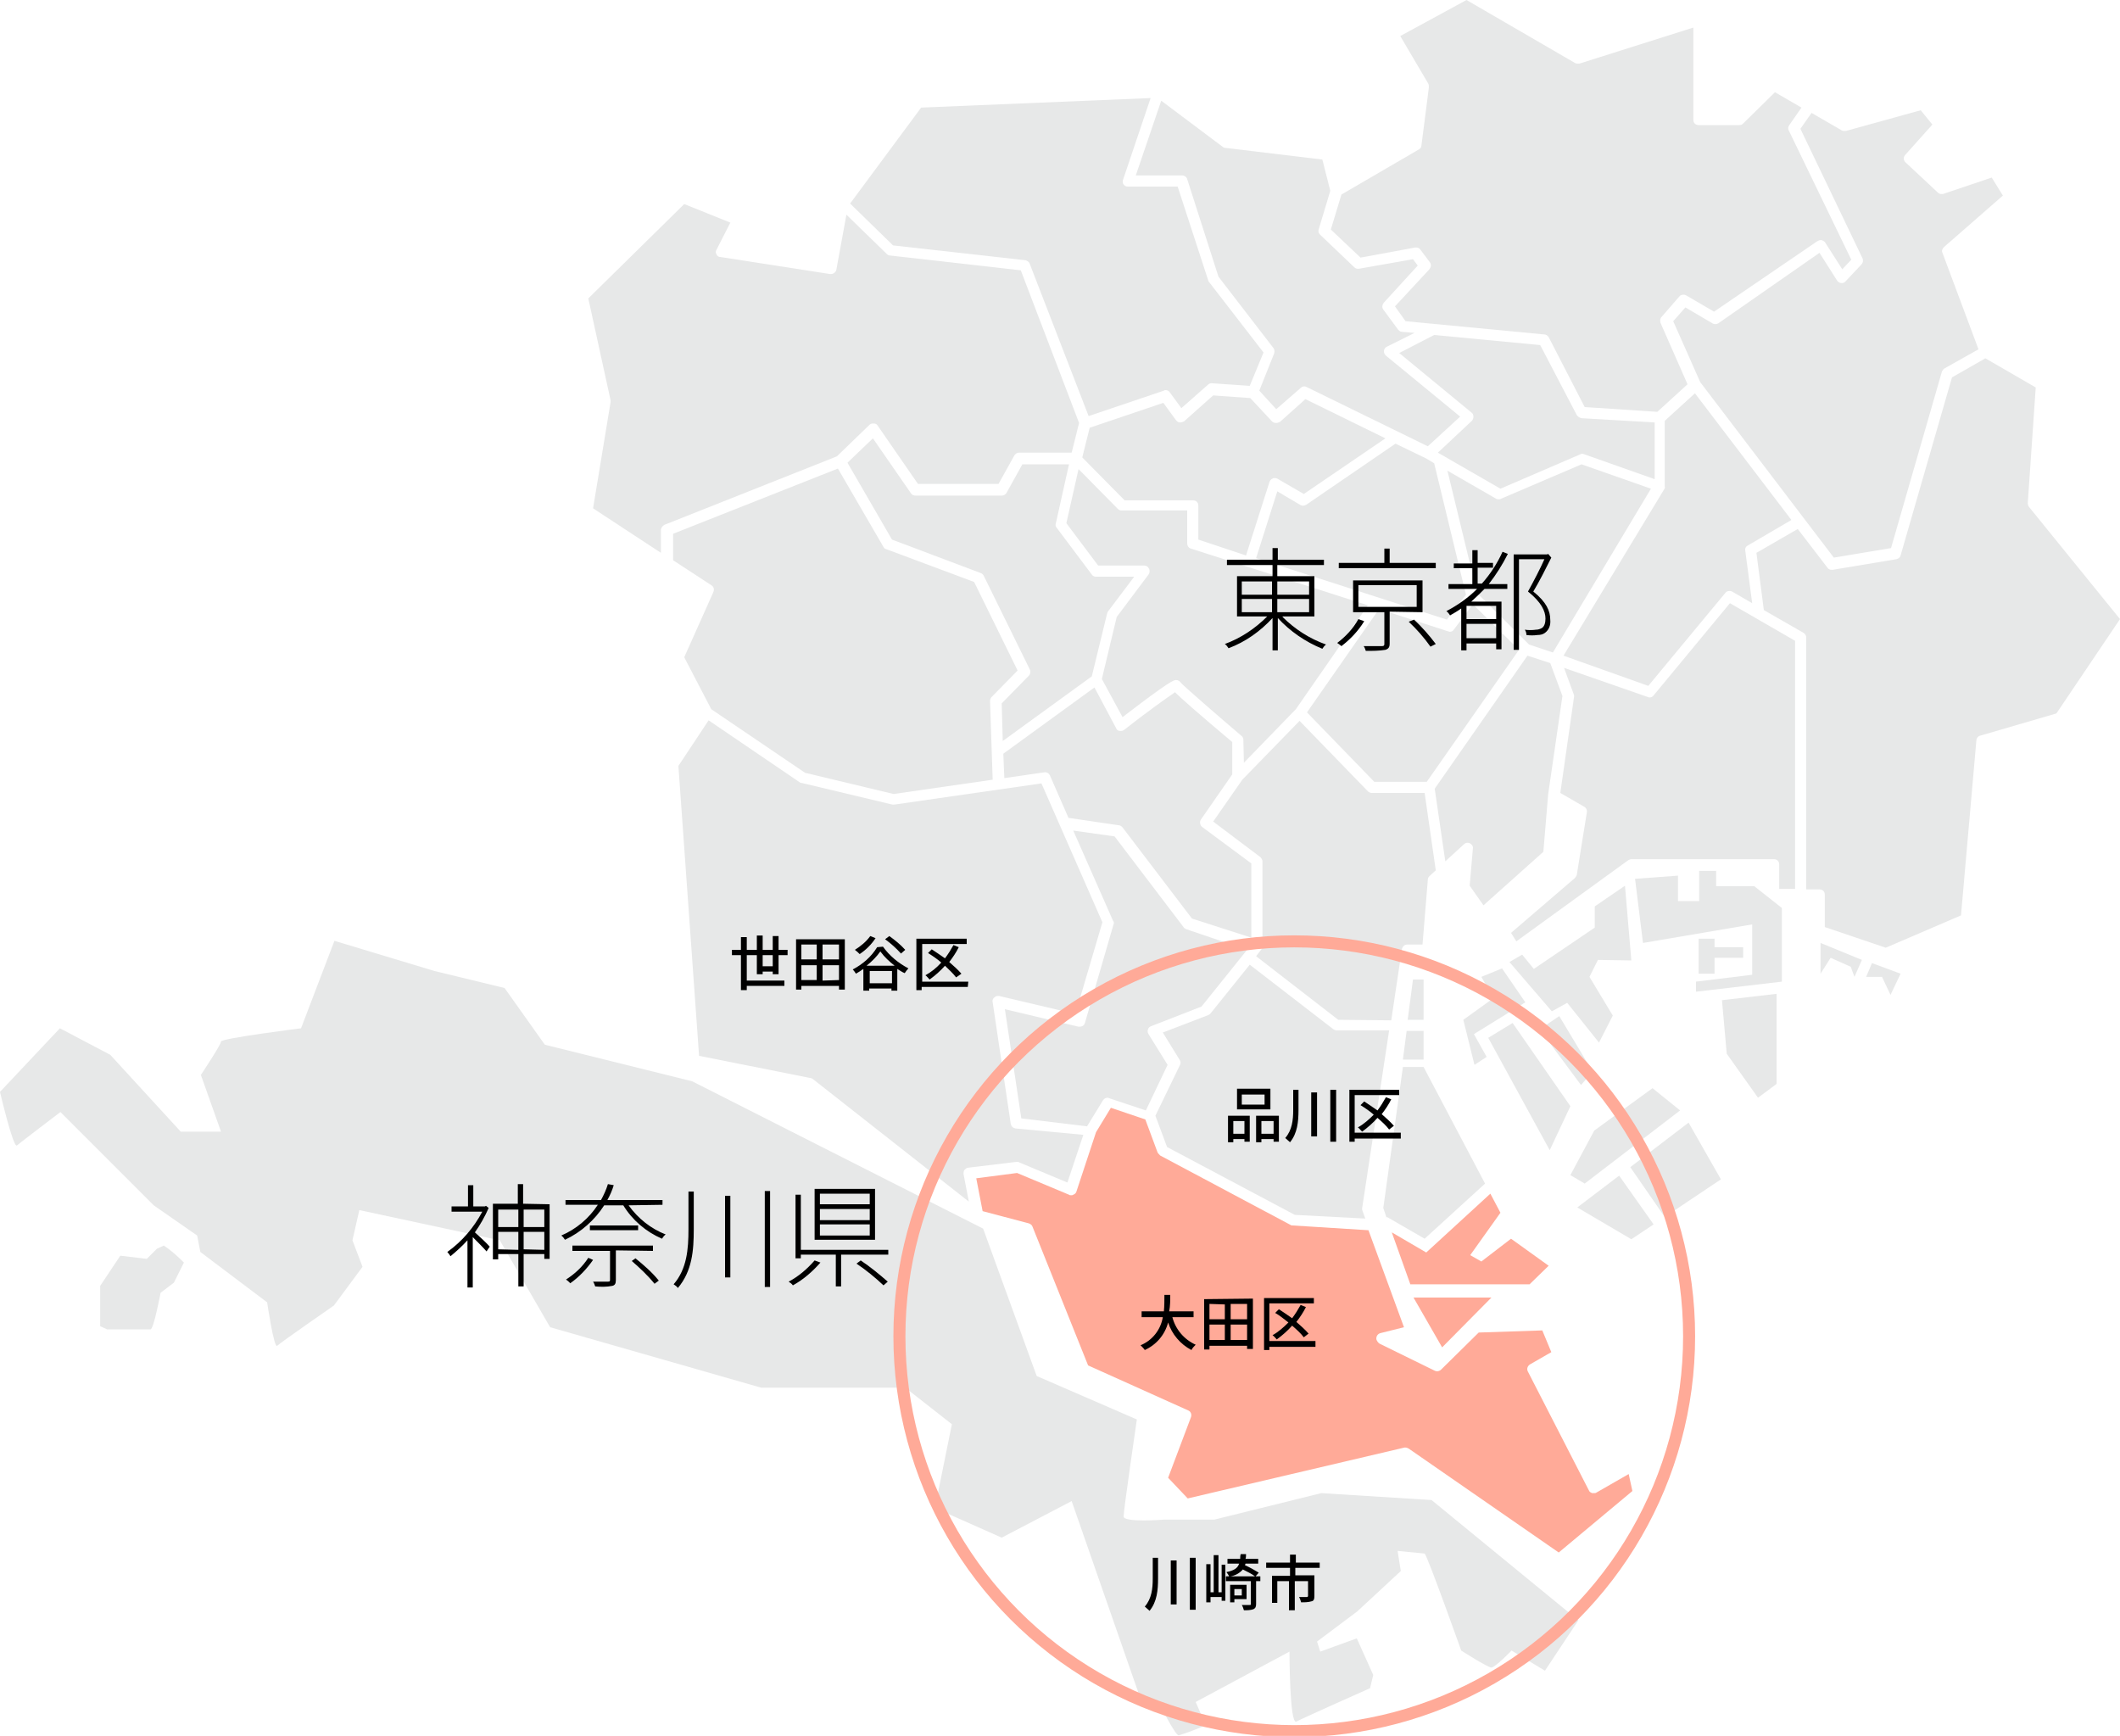 <?xml version="1.0" encoding="utf-8"?>
<!-- Generator: Adobe Illustrator 23.1.1, SVG Export Plug-In . SVG Version: 6.00 Build 0)  -->
<svg version="1.1" id="レイヤー_1" xmlns="http://www.w3.org/2000/svg" xmlns:xlink="http://www.w3.org/1999/xlink" x="0px"
	 y="0px" viewBox="0 0 400 327.5" style="enable-background:new 0 0 400 327.5;" xml:space="preserve">
<style type="text/css">
	.st0{fill:#E7E8E8;}
	.st1{fill:#FFAA98;}
	.st2{fill:none;stroke:#FFAA98;stroke-width:2.268;stroke-miterlimit:10;}
</style>
<g>
	<g id="レイヤー_1-2">
		<path class="st0" d="M153.4,203.6c-0.1-0.1-0.3-0.2-0.4-0.2l-21.1-4.2l-3.9-54.7l5.7-8.6l17.2,11.7c0.1,0.1,0.2,0.1,0.3,0.1
			l17.2,4.1h0.2h0.1l27.8-4L208,174l-5.1,17.3l-14.4-3.4c-0.1,0-0.2,0-0.2,0c-0.3,0-0.5,0.1-0.7,0.3c-0.3,0.2-0.4,0.6-0.3,0.9
			l3.4,22.9c0.1,0.5,0.4,0.8,0.9,0.9l12.8,1.2l-3,9l-9.1-3.8c-0.1-0.1-0.3-0.1-0.4-0.1h-0.1l-9.1,1.1c-0.3,0-0.5,0.2-0.7,0.4
			s-0.2,0.5-0.2,0.8l1,5.2L153.4,203.6z"/>
		<path class="st0" d="M151.9,145.8l-17.7-12l-5.1-9.8l5.5-12.3c0.2-0.5,0.1-1-0.4-1.3l-7.2-4.7v-5l31.1-12.3l8.6,14.8
			c0.1,0.2,0.3,0.4,0.5,0.4l16.6,6.2l8.2,16.7l-4.9,5c-0.2,0.2-0.3,0.5-0.3,0.8l0.5,14.8l-18.7,2.7L151.9,145.8z"/>
		<path class="st0" d="M224.9,173.3l-13.1-17.2c-0.2-0.2-0.4-0.4-0.7-0.4l-9.5-1.4l-3.5-8c-0.2-0.4-0.5-0.6-0.9-0.6h-0.1l-7.6,1.1
			l-0.2-4.6l17.2-12.5l4.1,7.7c0.1,0.3,0.4,0.5,0.7,0.5h0.2c0.2,0,0.5-0.1,0.6-0.2c3.8-3,8.1-6.1,9.6-7.1c1.1,1.1,3.8,3.5,10.8,9.4
			v6.1l-5.9,8.5c-0.3,0.4-0.2,1.1,0.2,1.4l0,0l9.3,6.9v14L224.9,173.3z"/>
		<path class="st0" d="M192.7,211l-3.1-20.6l13.9,3.3c0.1,0,0.2,0,0.2,0c0.5,0,0.9-0.3,1-0.7l5.4-18.6c0.1-0.2,0.1-0.5-0.1-0.7
			l-7.5-17l7.8,1.1l13,17.1c0.1,0.2,0.3,0.3,0.5,0.4l11.5,3.9l-8.6,10.7l-9.5,3.7c-0.3,0.1-0.5,0.3-0.6,0.6s-0.1,0.6,0.1,0.9
			l3.6,5.8l-4.1,8.6l-6.9-2.3c-0.1,0-0.2-0.1-0.3-0.1c-0.4,0-0.7,0.2-0.9,0.5l-3,4.9L192.7,211z"/>
		<path class="st0" d="M244.3,229.2l-24.1-12.8l-2.2-5.9l4.6-9.5c0.2-0.3,0.2-0.7,0-1l-3.2-5.2l8.6-3.3c0.2-0.1,0.3-0.2,0.4-0.3
			l7.4-9.2l15.8,12.2c0.2,0.1,0.4,0.2,0.6,0.2h9.9L257,228c0,0.2,0,0.3,0.1,0.5l0.5,1.4L244.3,229.2z"/>
		<path class="st0" d="M252.5,192.4l-15.5-12l1-1.3c0.2-0.2,0.2-0.4,0.2-0.6v-16c0-0.3-0.2-0.6-0.4-0.8l-8.9-6.7l5.5-7.9l10.8-11.1
			l12.9,13.3c0.2,0.2,0.5,0.3,0.7,0.3h10l2.1,14.6l-1.2,1.1c-0.2,0.2-0.3,0.4-0.3,0.7l-1,12.2h-2.9c-0.5,0-0.9,0.4-1,0.9l-2,13.4
			L252.5,192.4z"/>
		<path class="st0" d="M344.3,174.9v-6.1c0-0.6-0.4-1-1-1h-2.5v-47.5c0-0.4-0.2-0.7-0.5-0.9l-7.5-4.3l-1.4-10.8l7.8-4.5l5.6,7.3
			c0.2,0.3,0.5,0.4,0.8,0.4h0.2l12-2c0.4-0.1,0.7-0.3,0.8-0.7l9.7-33.6l6.3-3.6l9.5,5.5l-1.5,21.8c0,0.3,0.1,0.5,0.2,0.7l17.2,21.2
			l-12,17.8l-14.4,4.2c-0.4,0.1-0.7,0.5-0.7,0.9l-2.9,33l-14.2,6.1L344.3,174.9z"/>
		<path class="st0" d="M295,123.7l19-31.4c0.1-0.2,0.2-0.3,0.1-0.5V79.4l5.7-5.2L338,98.1l-8.2,4.8c-0.4,0.2-0.6,0.6-0.5,1l1.3,9.9
			l-3.8-2.2c-0.2-0.1-0.3-0.1-0.5-0.1c-0.3,0-0.6,0.1-0.8,0.4L311,129.4L295,123.7z"/>
		<path class="st0" d="M320.8,72.1l-5.1-11.5L318,58l5.1,3c0.3,0.2,0.8,0.2,1.1,0l19.1-13.3l3.3,5.2c0.2,0.3,0.5,0.5,0.8,0.5h0.1
			c0.3,0,0.5-0.1,0.7-0.3l3-3.2c0.3-0.3,0.4-0.8,0.2-1.2l-11.7-24.4l2.1-3l5.7,3.3c0.2,0.1,0.3,0.1,0.5,0.1c0.1,0,0.2,0,0.3,0
			l14.1-3.9l2.2,2.7l-5.1,5.7c-0.4,0.4-0.4,1,0,1.4l0,0l6.1,5.7c0.2,0.2,0.4,0.3,0.7,0.3c0.1,0,0.2,0,0.3,0l9.2-3.1l2.1,3.4
			l-11.1,9.7c-0.3,0.3-0.5,0.7-0.3,1.1l6.8,18.2l-6.4,3.6c-0.2,0.1-0.4,0.4-0.5,0.6l-9.6,33.3l-10.8,1.8L320.8,72.1z"/>
		<path class="st0" d="M299,76.8l-6.8-13.2c-0.2-0.3-0.5-0.5-0.8-0.5l-26.2-2.5l-2-2.8l6.5-7c0.3-0.4,0.4-0.9,0.1-1.3l-1.8-2.4
			c-0.2-0.3-0.5-0.4-0.8-0.4H267l-10.3,1.9l-5.6-5.3l2-6.6l14.6-8.5c0.3-0.2,0.5-0.4,0.5-0.8l1.4-10.9c0-0.2,0-0.5-0.1-0.7l-5.3-9
			L276.7,0l20.5,11.9c0.2,0.1,0.3,0.1,0.5,0.1c0.1,0,0.2,0,0.3,0l21.5-6.8v17.4c0,0.6,0.4,1,1,1h7.7c0.3,0,0.5-0.1,0.7-0.3l6-5.9
			l5,2.9l-2.3,3.3c-0.2,0.3-0.3,0.7-0.1,1L349.3,49l-1.7,1.8l-3.2-5c-0.1-0.2-0.4-0.4-0.7-0.5c-0.1,0-0.1,0-0.2,0
			c-0.2,0-0.4,0.1-0.6,0.2l-19.5,13.3l-5.3-3.1c-0.2-0.1-0.3-0.1-0.5-0.1c-0.3,0-0.6,0.1-0.8,0.4l-3.3,3.8c-0.3,0.3-0.3,0.7-0.2,1.1
			l5.1,11.6l-5.7,5.2L299,76.8z"/>
		<path class="st0" d="M271.3,85.4l6.4-6c0.2-0.2,0.3-0.5,0.3-0.8s-0.1-0.6-0.4-0.8L264,66.6l6.6-3.4l20,1.9l6.9,13.2
			c0.2,0.3,0.5,0.5,0.9,0.6l13.8,0.8v10.7l-13.3-4.7c-0.1,0-0.2-0.1-0.3-0.1c-0.1,0-0.3,0-0.4,0.1l-15.1,6.5L271.3,85.4z"/>
		<path class="st0" d="M288.5,121.6l-9.8-9.7l-5.6-23.1l9.2,5.3c0.2,0.1,0.3,0.1,0.5,0.1c0.1,0,0.3,0,0.4-0.1l15.2-6.5l13.1,4.6
			L293,123.1L288.5,121.6z"/>
		<path class="st0" d="M246.5,73c-0.4-0.2-0.8-0.1-1.1,0.2l-4.6,4l-3.2-3.5l2.8-7c0.1-0.3,0.1-0.7-0.1-1l-10.4-13.5L224,33.8
			c-0.1-0.4-0.5-0.7-1-0.7h-8.7l4.8-14.1l11.6,8.7c0.1,0.1,0.3,0.2,0.5,0.2l18.3,2.2L251,36l-2.2,7.3c-0.1,0.4,0,0.7,0.3,1l6.4,6.1
			c0.2,0.2,0.4,0.3,0.7,0.3c0.1,0,0.1,0,0.2,0l10.2-1.8l0.9,1.2l-6.4,7c-0.3,0.4-0.4,0.9-0.1,1.3l2.8,3.8c0.2,0.2,0.4,0.4,0.7,0.4
			l2.4,0.2l-5.2,2.6c-0.5,0.2-0.7,0.8-0.5,1.3c0.1,0.2,0.2,0.3,0.3,0.4l14,11.5l-6.1,5.6L246.5,73z"/>
		<path class="st0" d="M194.3,49.8c-0.1-0.4-0.5-0.6-0.8-0.7l-25-2.8l-8.1-7.9l13.4-18.1l43.3-1.8l-5.2,15.4
			c-0.1,0.3-0.1,0.7,0.1,0.9c0.2,0.3,0.5,0.4,0.8,0.4h9.4L228,53c0,0.1,0.1,0.2,0.2,0.3l10.2,13.2l-2.6,6.3l-7.2-0.5
			c-0.3,0-0.5,0.1-0.7,0.3l-5,4.4l-2.2-3c-0.2-0.3-0.5-0.4-0.8-0.4c-0.1,0-0.2,0-0.3,0.1l-14.2,4.8L194.3,49.8z"/>
		<path class="st0" d="M237,105.3l4-12.6l4.4,2.6c0.2,0.1,0.3,0.1,0.5,0.1s0.4-0.1,0.6-0.2l16.8-11.5l5.8,2.8l1.5,0.9l6,24.8
			l-3.6,4.7L237,105.3z"/>
		<path class="st0" d="M226.1,101.8v-6.4c0-0.6-0.4-1-1-1h-12.9l-8-8.1l1.4-5.6l13.9-4.7l2.4,3.3c0.2,0.2,0.4,0.4,0.7,0.4h0.1
			c0.2,0,0.5-0.1,0.7-0.2l5.5-4.9l7,0.5l4.1,4.4c0.2,0.2,0.5,0.3,0.8,0.3c0.2,0,0.5-0.1,0.7-0.2l4.8-4.3l15.1,7.4L246,93.2l-5-2.9
			c-0.2-0.1-0.3-0.1-0.5-0.1c-0.1,0-0.3,0-0.4,0.1c-0.3,0.1-0.5,0.4-0.6,0.7l-4.4,13.8L226.1,101.8z"/>
		<path class="st0" d="M111.9,95.9l3.3-20c0-0.1,0-0.3,0-0.4L111,56.3l18.1-17.8l8.7,3.5l-2.6,5.1c-0.2,0.3-0.2,0.6,0,0.9
			c0.1,0.3,0.4,0.5,0.8,0.5l20.6,3.2h0.2c0.5,0,0.9-0.4,1-0.8l1.9-10.4l7.6,7.4c0.2,0.2,0.4,0.3,0.6,0.3l24.7,2.8l11,28.8l-1.4,5.6
			h-9.9c-0.4,0-0.7,0.2-0.9,0.5l-3,5.4h-15.2l-7.6-11c-0.2-0.3-0.4-0.4-0.8-0.4h-0.1c-0.3,0-0.5,0.1-0.7,0.3l-6.1,5.9L125.4,99
			c-0.4,0.2-0.7,0.6-0.7,1v4.3L111.9,95.9z"/>
		<path class="st0" d="M259.3,147.5l-12.7-13.1l13.6-19.5l13,4.2c0.1,0,0.2,0.1,0.3,0.1c0.3,0,0.6-0.1,0.8-0.4l3.6-4.8l8.7,8.6
			l-17.4,24.9L259.3,147.5L259.3,147.5z"/>
		<path class="st0" d="M277.3,167.1l0.6-7c0.1-0.5-0.3-1-0.9-1.1h-0.1c-0.3,0-0.5,0.1-0.7,0.3l-3.5,3.2l-2-13.7l17.5-25.1l4.3,1.4
			l2.3,6.2l-2.7,18.6l-0.9,10.8l-11.3,10.1L277.3,167.1z"/>
		<path class="st0" d="M189,132.7l5.1-5.2c0.3-0.3,0.4-0.8,0.2-1.2l-8.7-17.7c-0.1-0.2-0.3-0.4-0.6-0.5l-16.7-6.3l-8.4-14.5l4.8-4.6
			l7.2,10.4c0.2,0.3,0.5,0.4,0.9,0.4H189c0.4,0,0.7-0.2,0.9-0.5l3-5.4h8.8l-2.5,11.2c-0.1,0.3,0,0.6,0.2,0.8l6.6,8.8
			c0.2,0.3,0.5,0.4,0.8,0.4h7.2l-4.9,6.5c-0.1,0.1-0.1,0.2-0.2,0.4l-2.9,11.9l-16.8,12.2L189,132.7z"/>
		<path class="st0" d="M234.6,139.6c0-0.3-0.1-0.6-0.4-0.8c-4.1-3.5-10.7-9.2-11.4-10c-0.2-0.3-0.5-0.5-0.9-0.5s-1,0-10.1,7
			l-3.9-7.2l2.8-11.7l6-8c0.2-0.3,0.3-0.7,0.1-1.1s-0.5-0.6-0.9-0.6h-8.7l-6-8l2.3-10.2l7.4,7.5c0.2,0.2,0.4,0.3,0.7,0.3H224v6.2
			c0,0.5,0.3,0.9,0.7,1l33.4,10.7l-13.6,19.6l-9.8,10.1L234.6,139.6z"/>
		<polygon class="st0" points="268.6,192.4 268.6,184.8 266.6,184.8 265.6,192.4 		"/>
		<polygon class="st0" points="265.4,194.5 264.7,199.9 268.6,199.9 268.6,194.5 		"/>
		<polygon class="st1" points="285.1,233.7 279.5,238 277.4,236.8 283.1,228.8 281.2,225.2 269.1,236.3 262.6,232.5 266.1,242.3 
			288.6,242.3 292.2,238.8 		"/>
		<polygon class="st0" points="261.7,229.6 268.8,233.7 280.2,223.3 268.6,201.3 264.7,201.3 261,227.9 261.6,229.7 		"/>
		<polygon class="st1" points="266.7,244.8 281.4,244.8 272.1,254.2 		"/>
		<polygon class="st0" points="308.5,165.8 316.6,165.2 316.6,170 320.6,170 320.6,164.3 323.8,164.3 323.8,167.2 331,167.2 
			336.2,171.3 336.2,185.2 320,187.1 320,185.2 330.6,183.9 330.6,174.4 310,177.9 		"/>
		<polygon class="st0" points="324.9,188.7 335.2,187.5 335.2,204.5 331.7,207.1 325.8,198.8 		"/>
		<polygon class="st0" points="328.9,180.7 323.5,180.7 323.5,183.7 320.5,183.7 320.5,177.1 323.5,177.1 323.5,178.7 328.9,178.7 
					"/>
		<polygon class="st0" points="306.6,167.1 300.9,171 300.9,175 289.4,182.8 287.2,180.1 284.8,181.5 292.8,190.8 295.7,189.2 
			301.7,196.7 304.3,191.6 299.9,184.3 301.5,181.1 307.8,181.2 		"/>
		<polygon class="st0" points="294.2,191.7 290.5,194.2 298.3,204.7 300.5,202.2 		"/>
		<polygon class="st0" points="285.4,193 280.8,195.8 292.4,217 296.3,208.7 		"/>
		<polygon class="st0" points="278.1,195.1 287.8,189.1 283.4,182.7 279.5,184.3 281.8,188.3 276.1,192.4 278.2,200.9 280.5,199.4 
					"/>
		<polygon class="st0" points="317,209.5 299,223.3 296.3,221.7 300.8,213.3 311.8,205.3 		"/>
		<polygon class="st0" points="314.1,229.6 324.7,222.5 318.6,211.8 307.6,220.2 		"/>
		<polygon class="st0" points="305.5,221.8 297.6,227.8 307.8,233.8 312,231 		"/>
		<polygon class="st0" points="345.4,180.7 349.2,182.4 349.9,184.3 351.3,181.1 343.5,177.9 343.5,183.7 		"/>
		<polygon class="st0" points="352.1,184.3 353.2,181.7 358.6,183.7 356.7,187.7 355.1,184.3 		"/>
		<path class="st1" d="M265.8,273.3c-0.2-0.1-0.4-0.2-0.6-0.2H265l-40.9,9.6l-3.7-3.9l4.3-11.4c0.2-0.5,0-1.1-0.5-1.3l-18.9-8.5
			l-10.5-26.2c-0.1-0.3-0.4-0.5-0.7-0.6l-8.7-2.3l-1.2-6.2l7.7-1l9.8,4.1c0.1,0.1,0.3,0.1,0.4,0.1c0.1,0,0.3,0,0.4-0.1
			c0.3-0.1,0.5-0.3,0.6-0.6l3.7-11.2l2.8-4.6l6.5,2.2l2.3,6.2c0.1,0.2,0.3,0.4,0.5,0.6l24.6,13.1c0.1,0.1,0.3,0.1,0.4,0.1l14.3,0.9
			l6.7,18.3l-4.4,1.1c-0.5,0.1-0.9,0.6-0.8,1.2c0.1,0.3,0.3,0.6,0.6,0.8l10.4,5.1c0.4,0.2,0.9,0.1,1.2-0.2l7.1-7l12-0.4l1.7,4.1
			l-4,2.3c-0.5,0.3-0.7,0.9-0.4,1.4l0,0l11.5,22.4c0.1,0.3,0.4,0.4,0.6,0.5c0.1,0,0.2,0,0.3,0c0.2,0,0.4,0,0.5-0.1l6.1-3.5l0.7,3.2
			l-13.9,11.6L265.8,273.3z"/>
		<path class="st0" d="M285.1,176l12-10.3c0.2-0.2,0.3-0.4,0.4-0.6l1.9-11.8c0.1-0.4-0.1-0.9-0.5-1.1l-4.5-2.6l2.6-18.2
			c0-0.2,0-0.3-0.1-0.5l-1.8-4.9l15.8,5.5c0.4,0.2,0.9,0,1.1-0.3l14.4-17.4l12.3,7.1v46.8h-3v-4.6c0-0.6-0.4-1-1-1h-26.9
			c-0.2,0-0.4,0.1-0.6,0.2l-21.1,15.3L285.1,176z"/>
		<path class="st0" d="M268.8,293.1c0.6,0.6,6.9,18.3,6.9,18.3s5,3.2,5.7,3.2s3.8-3.2,3.8-3.2l6.3,3.8l6.3-9.5L270.1,283l-20.8-1.3
			l-20.2,5h-9.5c0,0-7.6,0.6-7.6-0.6s2.5-18.3,2.5-18.3l-18.9-8.2l-10.1-27.8L130.6,204l-27.8-6.9l-7.6-10.7L82,183.2l-18.9-5.7
			L56.8,194c0,0-15.1,1.9-15.1,2.5s-3.8,6.3-3.8,6.3l3.8,10.7h-7.6L20.8,199l-9.5-5L0,206c0,0,2.5,10.7,3.2,10.1s8.2-6.3,8.2-6.3
			L29,227.4l8.2,5.7l0.6,3.1l12.6,9.5c0,0,1.3,8.8,1.9,8.2s10.7-7.6,10.7-7.6l5.4-7.3l-1.9-5l1.3-5.7l26.5,5.7l9.5,16.4l39.8,11.4
			h27.2l8.8,6.9l-3.2,15.8l12.6,5.6l13.2-6.9l13.2,37.9h3.2c0,0,3.1,6.3,3.8,6.3c1.7-0.5,3.4-1.2,5.1-1.9l-1.9-4.4l17.7-9.5
			c0,0,0,13.9,1.3,13.2s13.9-6.3,13.9-6.3l0.6-2.5l-3.1-6.9l-6.9,2.5l-0.6-1.9l7.6-5.7l8.2-7.6l-0.6-3.8L268.8,293.1z"/>
		<path class="st0" d="M30.9,235c1.4,0.9,2.6,2,3.8,3.2l-1.9,3.8l-2.5,1.9c0,0-1.3,6.9-1.9,6.9h-8.2l-1.3-0.6v-7.6l3.8-5.7l5,0.6
			l1.9-1.9"/>
		<path d="M221.2,248.5c0.6,2.3,2.2,4.2,4.4,5.2c-0.3,0.3-0.6,0.6-0.8,1c-2.1-1.1-3.7-3-4.4-5.2c-0.6,2.3-2.2,4.2-4.4,5.2
			c-0.2-0.3-0.5-0.6-0.8-0.9c2.2-0.9,3.8-2.9,4.2-5.3h-4v-1.1h4.2c0.1-1,0.1-2.1,0.1-3.1h1.1c0,1,0,2.1-0.2,3.1h4.6v1.1H221.2z"/>
		<path d="M236.4,245v9.5h-1.1v-0.6h-7.1v0.7h-1v-9.5L236.4,245z M228.2,246v2.9h2.9v-2.8L228.2,246z M228.2,252.8h2.9v-2.9h-2.9
			V252.8z M235.3,246h-3.1v2.9h3.1V246z M235.3,252.8v-2.9h-3.1v2.9H235.3z"/>
		<path d="M248.2,254.1h-8.7v0.6h-1v-9.8h9.4v1h-8.4v7.1h8.7V254.1z M246,252.3c-0.6-0.8-1.4-1.5-2.2-2.2c-0.9,1-1.8,1.8-2.9,2.6
			c-0.3-0.3-0.5-0.6-0.8-0.8c1.1-0.6,2.1-1.5,3-2.4c-0.8-0.6-1.6-1.3-2.5-1.8l0.7-0.7c0.8,0.5,1.6,1.1,2.5,1.7
			c0.6-0.8,1.1-1.6,1.6-2.5l1,0.4c-0.5,1-1.1,1.9-1.8,2.8c0.8,0.7,1.6,1.4,2.3,2.2L246,252.3z"/>
		<path d="M145.8,183.8v-0.5h-1.9v0.5h-1.1v-3.6h-1.9v4.8h7.1v1h-7.1v0.8h-1.1v-6.6h-1.7v-1h1.7v-2.4h1.1v2.4h1.9v-2.7h1.1v2.7h1.9
			v-2.6h1.1v2.6h1.7v1h-1.7v3.6H145.8z M145.8,182.3v-2.1h-1.9v2.1H145.8z"/>
		<path d="M159.4,177.2v9.5h-1.1V186h-7.1v0.7h-1v-9.5H159.4z M151.2,178.2v2.8h2.9v-2.8H151.2z M151.2,184.9h2.9v-2.8h-2.9V184.9z
			 M158.3,178.2h-3.1v2.8h3.1V178.2z M158.3,184.9v-2.8h-3.1v2.9L158.3,184.9z"/>
		<path d="M166.6,178.6c1.2,1.7,2.9,3.1,4.8,4.1c-0.3,0.3-0.5,0.6-0.7,0.9c-0.5-0.2-0.9-0.5-1.4-0.8v4.1h-1.1v-0.4H164v0.4h-1.1
			v-4.1c-0.4,0.3-0.9,0.6-1.4,0.9c-0.2-0.3-0.4-0.6-0.6-0.8c1.9-1,3.5-2.4,4.6-4.2L166.6,178.6L166.6,178.6z M165.2,177
			c-0.8,1.2-1.8,2.2-3,3c-0.3-0.3-0.5-0.5-0.9-0.8c1.1-0.7,2.1-1.5,2.9-2.6L165.2,177z M168.8,182.2c-1-0.8-1.9-1.6-2.7-2.7
			c-0.7,1-1.6,1.9-2.6,2.7H168.8z M168.3,185.5v-2.3h-4.2v2.3H168.3z M170,179.9c-0.9-1-1.9-1.9-3-2.7l0.8-0.6
			c1.1,0.8,2.1,1.6,3,2.6L170,179.9z"/>
		<path d="M182.6,186.2h-8.7v0.6h-1v-9.7h9.5v1H174v7.1h8.7L182.6,186.2z M180.4,184.4c-0.6-0.8-1.4-1.5-2.1-2.2
			c-0.9,1-1.8,1.8-2.9,2.6c-0.3-0.3-0.5-0.6-0.8-0.8c1.1-0.6,2.1-1.4,3-2.4c-0.8-0.7-1.7-1.3-2.5-1.8l0.7-0.7
			c0.8,0.5,1.6,1.1,2.5,1.7c0.6-0.8,1.1-1.6,1.6-2.5l1,0.4c-0.5,1-1.1,1.9-1.8,2.8c0.8,0.7,1.6,1.4,2.3,2.2L180.4,184.4z"/>
		<path d="M231.7,210.5h4.1v4.9h-1v-0.5h-2.1v0.6h-1V210.5z M232.7,211.5v2.4h2.1v-2.4H232.7z M239.7,209.3h-6.3v-3.9h6.3V209.3z
			 M238.6,206.5h-4.3v1.9h4.3V206.5z M241.3,210.5v4.9h-1v-0.5H238v0.6h-1v-5H241.3z M240.3,213.9v-2.4H238v2.4H240.3z"/>
		<path d="M245,205.6v3.8c0,2.2-0.2,4.4-1.6,6.1c-0.3-0.3-0.6-0.5-0.9-0.8c1.3-1.5,1.5-3.4,1.5-5.3v-3.8H245z M248.5,206.1v8.3h-1.1
			v-8.3H248.5z M252.1,205.6v9.8H251v-9.8H252.1z"/>
		<path d="M264.3,214.8h-8.7v0.6h-1v-9.8h9.4v1h-8.4v7.1h8.7L264.3,214.8z M262.1,213.1c-0.6-0.8-1.4-1.5-2.2-2.2
			c-0.9,1-1.8,1.8-2.9,2.6c-0.3-0.3-0.5-0.6-0.8-0.8c1.1-0.6,2.1-1.5,3-2.4c-0.8-0.7-1.7-1.3-2.5-1.8l0.7-0.7
			c0.8,0.5,1.6,1.1,2.5,1.7c0.6-0.8,1.1-1.6,1.6-2.5l1,0.4c-0.5,1-1.1,1.9-1.8,2.8c0.8,0.7,1.6,1.4,2.3,2.2L262.1,213.1z"/>
		<path d="M218.5,293.9v3.9c0,2.2-0.2,4.4-1.6,6.1c-0.3-0.3-0.6-0.5-0.9-0.8c1.3-1.5,1.5-3.4,1.5-5.3v-3.9L218.5,293.9L218.5,293.9z
			 M222,294.4v8.3h-1.1v-8.3H222z M225.6,293.9v9.8h-1.1v-9.8H225.6z"/>
		<path d="M230.5,295.2h0.7v6.8h-0.7v-0.7h-2.1v1h-0.8v-7.2h0.8v5.3h0.6v-7h0.9v7h0.6V295.2z M237.8,298.3H237v4.3
			c0,0.5-0.1,0.8-0.5,1c-0.6,0.2-1.2,0.2-1.8,0.2c-0.1-0.3-0.2-0.7-0.4-1c0.7,0,1.3,0,1.5,0s0.2,0,0.2-0.2v-4.3h-4.7v-0.9h0.6
			c-0.1-0.3-0.3-0.5-0.5-0.8c1.4-0.3,2.1-0.7,2.4-1.6h-2.2v-0.9h2.4c0-0.3,0-0.6,0.1-0.9h1c0,0.3,0,0.6-0.1,0.9h2.4v0.9H235
			c0,0.1-0.1,0.2-0.1,0.3c0.9,0.4,1.8,0.9,2.6,1.4l-0.6,0.7h0.9L237.8,298.3z M236.8,297.4c-0.5-0.4-1.5-0.9-2.3-1.3
			c-0.6,0.7-1.5,1.2-2.4,1.3H236.8z M232.9,301.7v0.6h-0.8V299h3.1v2.7L232.9,301.7L232.9,301.7z M232.9,299.8v1.2h1.4v-1.2H232.9z"
			/>
		<path d="M244.4,295.8v1.4h3.6v3.9c0,0.6-0.1,0.9-0.5,1c-0.7,0.2-1.3,0.2-2,0.2c-0.1-0.3-0.2-0.7-0.4-1c0.7,0,1.4,0,1.5,0
			s0.2-0.1,0.2-0.2v-2.8h-2.5v5.5h-1.1v-5.5H241v4.1h-1v-5.1h3.4v-1.5h-4.5v-1h4.5v-1.5h1.1v1.5h4.5v1H244.4z"/>
		<path d="M92.2,227.9c-0.7,1.6-1.6,3.2-2.6,4.6c0.7,0.6,2.4,2.2,2.8,2.7l-0.6,0.9c-0.5-0.6-1.8-1.9-2.6-2.7v9.5h-1V234
			c-1,1.1-2.1,2.1-3.2,3c-0.2-0.3-0.4-0.6-0.6-0.8c2.8-2,5-4.6,6.6-7.6h-5.8v-1h3.1v-4h1v4h2.2l0.2-0.1L92.2,227.9z M103.7,227.2
			v10.3h-1v-0.9h-3.9v6.1h-1v-6.1H94v1h-1v-10.5h4.7v-3.7h1v3.7L103.7,227.2L103.7,227.2z M94,228.2v3.3h3.8v-3.3H94z M97.8,235.8
			v-3.4H94v3.3L97.8,235.8z M98.8,228.2v3.3h3.9v-3.3H98.8z M102.7,235.8v-3.4h-3.9v3.3L102.7,235.8z"/>
		<path d="M118.6,227.4c1.8,2.5,4.2,4.4,7,5.5c-0.3,0.2-0.5,0.5-0.7,0.8c-3-1.3-5.6-3.5-7.3-6.3H114c-1.8,2.8-4.4,5.1-7.4,6.5
			c-0.2-0.3-0.4-0.6-0.7-0.8c2.8-1.2,5.2-3.2,6.9-5.8h-6.1v-0.9h6.7c0.5-0.9,1-2,1.3-3l1.1,0.2c-0.3,1-0.7,1.9-1.2,2.8H125v0.9
			L118.6,227.4z M111.9,237.7c-1.2,1.7-2.6,3.2-4.3,4.4c-0.3-0.3-0.5-0.5-0.8-0.7c1.7-1.1,3.1-2.4,4.2-4.1L111.9,237.7z
			 M116.2,235.9v5.6c0,0.7-0.2,1-0.7,1.1c-1,0.2-2.1,0.2-3.2,0.1c-0.1-0.3-0.2-0.6-0.4-0.9c1.4,0,2.4,0,2.8,0s0.4-0.1,0.4-0.4V236
			H108v-1h15.2v1L116.2,235.9z M120.4,231.2v0.9h-9.1v-0.9H120.4z M119.9,237.4c1.6,1.3,3.1,2.6,4.4,4.2l-0.8,0.6
			c-1.3-1.6-2.8-3-4.3-4.3L119.9,237.4z"/>
		<path d="M130.9,224.8v7.1c0,4-0.3,7.9-3,11.1c-0.2-0.3-0.5-0.5-0.8-0.7c2.5-2.9,2.8-6.6,2.8-10.4v-7.1L130.9,224.8z M137.8,225.6
			V241h-1v-15.4H137.8z M145.3,224.7v18.1h-1v-18.1H145.3z"/>
		<path d="M154.8,238.2c-1.5,1.7-3.2,3.2-5.2,4.3c-0.2-0.3-0.5-0.5-0.8-0.7c1.9-1,3.5-2.4,4.9-4L154.8,238.2z M167.6,235.8v0.9h-8.9
			v6h-1v-6h-6.6v0.7h-1v-12h1v10.4L167.6,235.8L167.6,235.8z M165.1,233.9h-11.4v-9.6h11.4V233.9z M164.1,225.2h-9.4v2h9.4V225.2z
			 M164.1,228.1h-9.4v2.1h9.4V228.1z M164.1,231h-9.4v2.1h9.4V231z M162.4,237.8c1.8,1.2,3.5,2.6,5.1,4l-0.8,0.7
			c-1.6-1.5-3.3-2.9-5.1-4.1L162.4,237.8z"/>
		<path d="M242,116.4c2.3,2.3,5.1,4.1,8.2,5.2c-0.3,0.2-0.5,0.5-0.7,0.8c-3.2-1.3-6.1-3.3-8.4-5.8v6.1h-1v-6.1
			c-2.3,2.5-5.1,4.5-8.3,5.7c-0.2-0.3-0.4-0.6-0.7-0.8c3-1.1,5.7-2.9,8-5.2h-5.7v-7.6h6.7v-2.1h-8.6v-1h8.6v-2.2h1v2.2h8.7v1H241
			v2.1h7v7.6h-6V116.4z M234.3,112.2h5.7v-2.5h-5.7V112.2z M234.3,115.5h5.7V113h-5.7V115.5z M241,109.7v2.5h6v-2.5H241z M247,113
			h-6v2.5h6V113z"/>
		<path d="M257.4,117.2c-1.1,1.8-2.6,3.4-4.3,4.7c-0.2-0.2-0.5-0.4-0.8-0.6c1.6-1.2,3-2.7,4-4.5L257.4,117.2z M270.9,107.2h-18.3v-1
			h8.6v-2.7h1v2.7h8.7V107.2z M262.2,115.4v6c0,0.7-0.2,1-0.8,1.2c-1.2,0.2-2.5,0.2-3.7,0.2c-0.1-0.3-0.2-0.6-0.4-0.9
			c1.7,0,3,0,3.4,0s0.5-0.1,0.5-0.4v-6h-5.9v-6h13.1v6L262.2,115.4L262.2,115.4z M256.3,114.5h11v-4.1h-11V114.5z M266.8,116.9
			c1.5,1.4,2.9,3,4.1,4.6l-1,0.5c-1.2-1.7-2.6-3.3-4.1-4.7L266.8,116.9z"/>
		<path d="M284.5,104.5c-1,2-2.2,3.9-3.6,5.7h3.5v0.9h-4.3c-0.8,0.8-1.6,1.6-2.5,2.4h5.7v9h-1v-1.1h-5.6v1.3h-1v-7.9
			c-0.7,0.5-1.4,0.9-2.1,1.3c-0.2-0.3-0.4-0.6-0.7-0.8c2.1-1.1,4.1-2.5,5.8-4.2h-5.4v-0.9h4.5v-3h-3.5v-0.9h3.5v-2.5h1v2.4h2.9v0.9
			h-2.9v3h0.8c1.6-1.8,2.9-3.8,3.9-6L284.5,104.5z M282.3,114.3h-5.6v2.5h5.6V114.3z M282.3,120.4v-2.7h-5.6v2.7H282.3z
			 M292.7,105.2c-1,2-2.2,4.4-3.4,6.4c2.5,2,3.2,3.7,3.2,5.3c0.1,1-0.2,1.9-1,2.5c-0.4,0.3-0.9,0.4-1.4,0.4c-0.7,0.1-1.4,0.1-2.1,0
			c0-0.4-0.1-0.7-0.3-1c0.7,0.1,1.4,0.1,2.1,0c0.4,0,0.7-0.1,1.1-0.3c0.5-0.3,0.7-1,0.7-1.8c0-1.4-0.8-3.1-3.3-5.1
			c1.1-2,2.3-4.3,3.1-6.1h-4.8v17.1h-1v-18h6.3l0.2-0.1L292.7,105.2z"/>
	</g>
</g>
<circle class="st2" cx="244.2" cy="252.1" r="74.5"/>
</svg>
